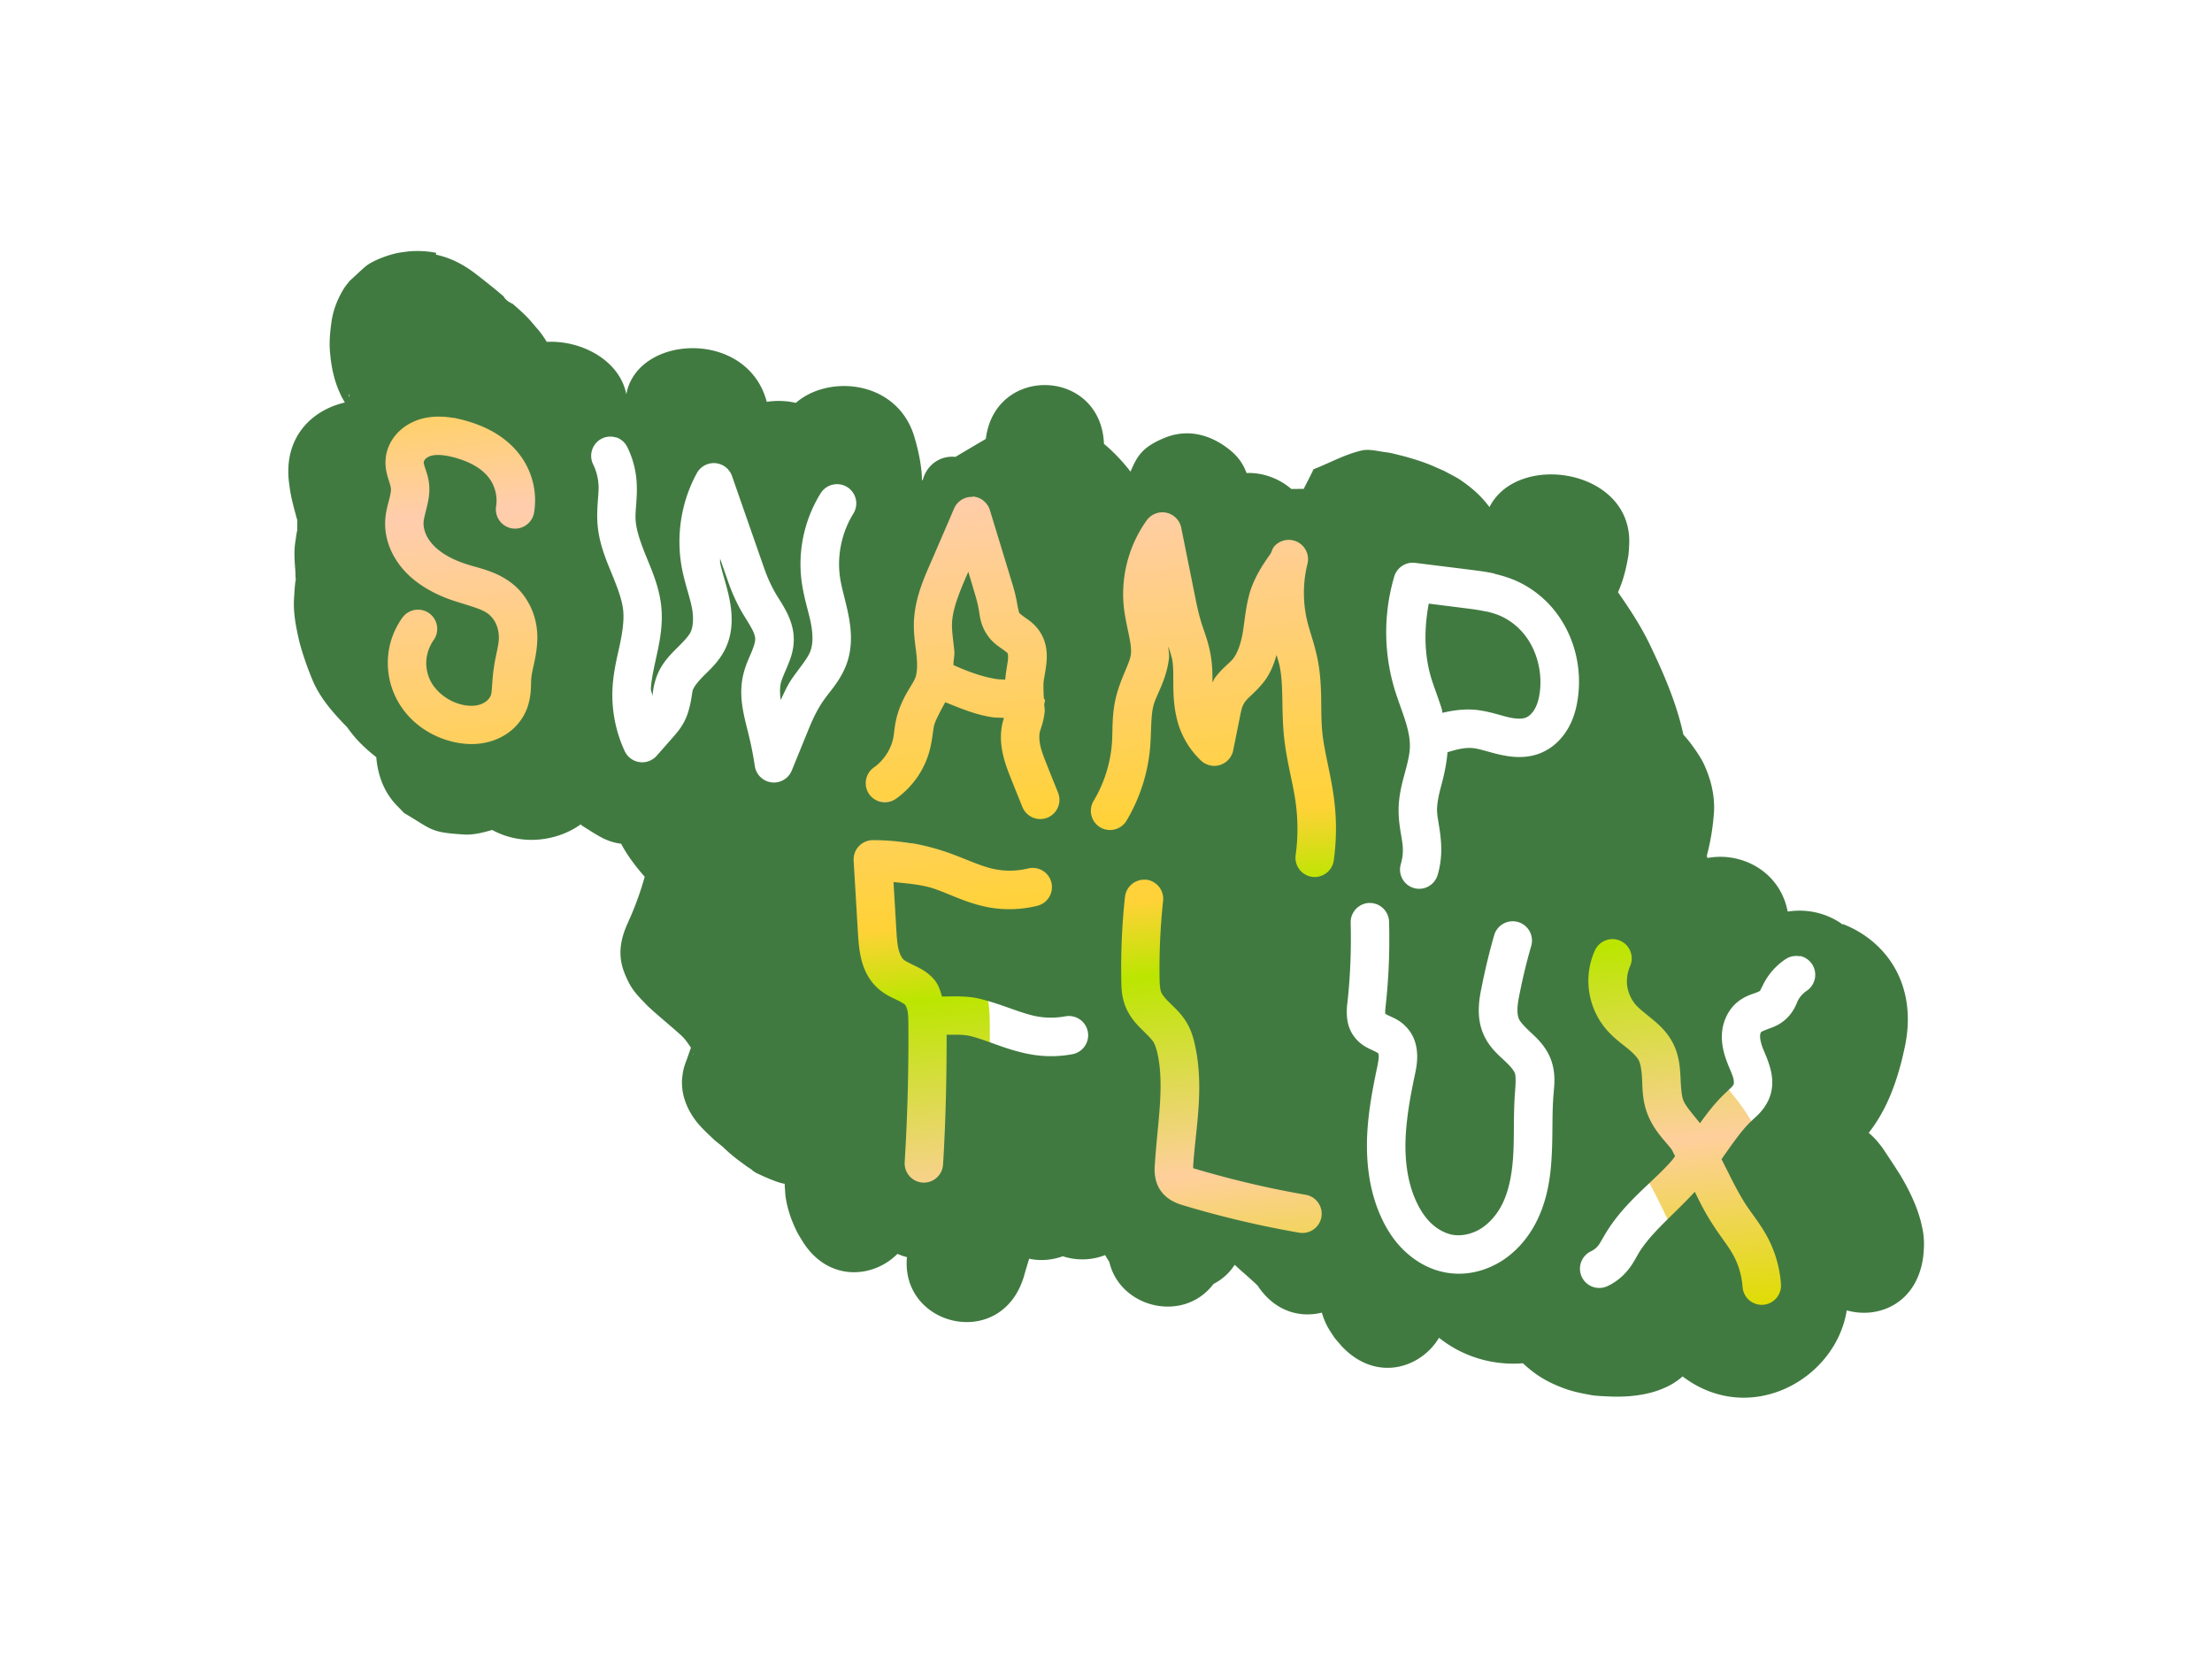 <?xml version="1.0" encoding="UTF-8"?>
<!-- Created with Inkscape (http://www.inkscape.org/) -->
<svg width="409.6" height="307.2" version="1.1" viewBox="0 0 108.37 81.28" xml:space="preserve" xmlns="http://www.w3.org/2000/svg" xmlns:xlink="http://www.w3.org/1999/xlink"><defs><linearGradient id="linearGradient1"><stop stop-color="#ffd42a" offset="0"/><stop stop-color="#dedd00" offset=".134"/><stop stop-color="#ffcf9c" offset=".289"/><stop stop-color="#bbe600" offset=".467"/><stop stop-color="#ffd237" offset=".533"/><stop stop-color="#ffcdad" offset=".829"/><stop stop-color="#ffd42a" offset="1"/></linearGradient><linearGradient id="linearGradient2" x1="40.901" x2="28.166" y1="83.386" y2=".559" gradientUnits="userSpaceOnUse" xlink:href="#linearGradient1"/></defs><g transform="translate(-48.736 -113.61)"><g transform="matrix(5.757 .962 -.962 5.757 64.741 125.08)"><g id="FCu" transform="translate(-12.977 -120.27)"><g transform="matrix(.113 -.014 .014 .113 14.929 120.38)" fill="none" stroke="url(#linearGradient2)" stroke-linecap="round" stroke-linejoin="round" stroke-miterlimit="7" stroke-width="8.804"><path transform="translate(-13.428 -1.229)" d="m11.296 17.895c0.125-1.06-0.176-2.164-0.824-3.014-0.428-0.562-0.996-1.008-1.62-1.34-0.624-0.331-1.302-0.551-1.993-0.7-0.815-0.176-1.686-0.253-2.467 0.04-0.391 0.146-0.75 0.386-1.011 0.712-0.26 0.326-0.416 0.741-0.402 1.157 0.01 0.3 0.105 0.59 0.208 0.872 0.103 0.282 0.216 0.563 0.265 0.859 0.07 0.426 0.004 0.862-0.083 1.284-0.087 0.423-0.196 0.844-0.213 1.275-0.03 0.761 0.236 1.519 0.675 2.141 0.439 0.623 1.044 1.117 1.706 1.493 0.63 0.358 1.314 0.613 2.012 0.806 1.014 0.28 2.099 0.445 2.948 1.066 0.442 0.323 0.799 0.76 1.041 1.252 0.242 0.492 0.37 1.037 0.388 1.584 0.031 0.954-0.267 1.888-0.317 2.841-0.033 0.632 0.041 1.283-0.151 1.886-0.119 0.375-0.338 0.715-0.619 0.99-0.281 0.274-0.624 0.484-0.991 0.622-0.735 0.278-1.556 0.271-2.322 0.092-1.349-0.314-2.584-1.187-3.226-2.414-0.355-0.679-0.526-1.453-0.489-2.218 0.036-0.765 0.28-1.519 0.698-2.161"/><path transform="translate(-5.544 -.691)" d="m10.242 13.061c0.352 0.642 0.572 1.356 0.64 2.084 0.084 0.898-0.058 1.806 0.031 2.704 0.112 1.13 0.584 2.189 1.06 3.22s0.969 2.077 1.127 3.201c0.136 0.962 0.02 1.942-0.136 2.901-0.156 0.959-0.354 1.916-0.383 2.888-0.042 1.422 0.286 2.854 0.943 4.116l1.172-1.452c0.171-0.211 0.338-0.426 0.472-0.662 0.134-0.236 0.233-0.492 0.298-0.755 0.13-0.527 0.114-1.084 0.267-1.605 0.187-0.639 0.633-1.167 1.085-1.657 0.452-0.49 0.93-0.975 1.209-1.58 0.395-0.856 0.343-1.857 0.125-2.774-0.218-0.918-0.591-1.792-0.823-2.706-0.531-2.086-0.297-4.357 0.648-6.29l2.683 6.725c0.316 0.793 0.706 1.557 1.185 2.264 0.239 0.353 0.489 0.701 0.698 1.073 0.209 0.372 0.376 0.776 0.417 1.201 0.051 0.524-0.093 1.048-0.272 1.543-0.18 0.495-0.397 0.98-0.503 1.496-0.133 0.647-0.084 1.32 0.044 1.968 0.128 0.648 0.334 1.278 0.517 1.912 0.226 0.785 0.419 1.579 0.577 2.38l1.175-3.283c0.298-0.834 0.662-1.646 1.148-2.387 0.485-0.741 1.068-1.438 1.352-2.277 0.312-0.922 0.211-1.934-0.017-2.88-0.228-0.946-0.578-1.861-0.765-2.816-0.381-1.949-0.045-4.03 0.93-5.761"/><path transform="translate(-1.834 -.591)" d="m27.873 36.243c0.984-0.753 1.665-1.891 1.864-3.114 0.095-0.58 0.086-1.177 0.235-1.745 0.253-0.964 0.94-1.769 1.195-2.732 0.187-0.705 0.131-1.452 0.023-2.174-0.108-0.722-0.266-1.44-0.279-2.17-0.026-1.406 0.485-2.76 0.986-4.075 0.507-1.331 1.011-2.663 1.513-3.996l1.925 5.438c0.141 0.397 0.255 0.803 0.343 1.215 0.087 0.412 0.166 0.842 0.408 1.186 0.202 0.286 0.503 0.483 0.797 0.672 0.294 0.189 0.596 0.385 0.801 0.668 0.151 0.208 0.242 0.456 0.286 0.709 0.045 0.253 0.044 0.512 0.025 0.768-0.04 0.512-0.158 1.019-0.15 1.533 0.01 0.682 0.241 1.355 0.182 2.034-0.04 0.462-0.213 0.903-0.279 1.363-0.078 0.549-2.17e-4 1.111 0.154 1.644 0.154 0.533 0.382 1.041 0.61 1.546 0.297 0.658 0.595 1.315 0.894 1.972"/><path transform="translate(-1.834 -.591)" d="m31.276 28.411c1.39 0.642 2.887 1.053 4.41 1.213 0.773 0.081 1.552 0.098 2.327 0.05"/><path transform="translate(2.085 .109)" d="m40.669 36.877c0.825-1.527 1.288-3.248 1.342-4.983 0.033-1.077-0.088-2.17 0.138-3.224 0.243-1.135 0.88-2.179 0.963-3.337 0.084-1.158-0.394-2.274-0.619-3.413-0.392-1.993 0.024-4.133 1.136-5.834l1.341 5.426c0.151 0.61 0.323 1.215 0.541 1.804 0.218 0.589 0.472 1.167 0.628 1.776 0.376 1.473 0.128 3.062 0.584 4.513 0.267 0.847 0.773 1.617 1.444 2.197l0.413-2.642c0.046-0.291 0.096-0.583 0.188-0.862 0.093-0.28 0.227-0.545 0.395-0.787 0.336-0.484 0.807-0.859 1.171-1.322 0.568-0.724 0.816-1.649 0.943-2.561 0.127-0.912 0.148-1.838 0.331-2.74 0.233-1.151 0.731-2.247 1.445-3.179-0.327 1.598-0.268 3.274 0.171 4.845 0.263 0.941 0.659 1.842 0.894 2.79 0.416 1.682 0.31 3.447 0.55 5.163 0.236 1.686 0.804 3.308 1.1 4.985 0.244 1.381 0.302 2.794 0.171 4.19"/><path transform="translate(6.852 .558)" d="m58.917 39.778c0.134-0.544 0.18-1.11 0.135-1.669-0.074-0.917-0.39-1.805-0.431-2.724-0.036-0.787 0.13-1.568 0.301-2.337 0.17-0.769 0.347-1.547 0.333-2.334-0.015-0.817-0.235-1.617-0.515-2.385-0.28-0.768-0.62-1.513-0.889-2.284-0.832-2.389-0.952-5.021-0.342-7.476l4.232 0.34c1.026 0.082 2.065 0.206 3.015 0.604 0.95 0.398 1.788 1.048 2.431 1.853 1.12 1.404 1.645 3.254 1.489 5.043-0.054 0.623-0.191 1.247-0.48 1.802s-0.741 1.038-1.313 1.291c-0.628 0.277-1.348 0.261-2.026 0.146-0.677-0.114-1.338-0.32-2.019-0.407-1.195-0.152-2.436 0.076-3.498 0.643"/><path transform="translate(12.221 4.067)" d="m25.088 38.784c-1.037 0.303-2.142 0.367-3.207 0.186-1.201-0.204-2.327-0.709-3.491-1.071-1.673-0.52-3.437-0.744-5.187-0.658l0.561 5.38c0.058 0.556 0.116 1.116 0.28 1.651 0.164 0.534 0.444 1.049 0.882 1.397 0.321 0.256 0.708 0.41 1.086 0.571 0.377 0.161 0.759 0.338 1.049 0.628 0.301 0.3 0.484 0.701 0.584 1.114 0.1 0.413 0.124 0.839 0.145 1.264 0.171 3.422 0.227 6.849 0.169 10.274"/><path transform="translate(12.221 4.067)" d="m17.827 48.54c1.133-0.192 2.301-0.178 3.429 0.042 1.55 0.302 3.018 0.985 4.588 1.16 0.804 0.089 1.624 0.042 2.413-0.14"/><path transform="translate(15.54 3.644)" d="m30.007 39.714c-0.125 1.985-0.127 3.977-0.004 5.962 0.031 0.509 0.074 1.03 0.29 1.492 0.218 0.469 0.597 0.841 0.981 1.187s0.786 0.683 1.073 1.113c0.259 0.389 0.413 0.839 0.533 1.291 0.73 2.759 0.258 5.671 0.204 8.525-0.003 0.184-5e-3 0.368 0.024 0.55 0.029 0.181 0.089 0.361 0.199 0.508 0.116 0.155 0.281 0.267 0.458 0.345 0.176 0.079 0.365 0.127 0.552 0.174 2.765 0.692 5.57 1.224 8.397 1.59"/><path transform="translate(17.579 4.162)" d="m44.708 40.192c0.142 1.995 0.15 3.999 0.025 5.994-0.018 0.28-0.038 0.562-0.006 0.84 0.032 0.279 0.121 0.558 0.298 0.775 0.213 0.26 0.53 0.407 0.84 0.536 0.31 0.129 0.632 0.254 0.875 0.485 0.3 0.286 0.443 0.707 0.474 1.12 0.031 0.414-0.039 0.827-0.106 1.237-0.269 1.645-0.5 3.304-0.482 4.971 0.018 1.667 0.294 3.351 0.998 4.862 0.391 0.838 0.916 1.622 1.606 2.237s1.552 1.054 2.47 1.163c1.092 0.13 2.216-0.217 3.106-0.864s1.554-1.576 1.973-2.593c0.552-1.338 0.692-2.811 0.697-4.258 0.004-1.448-0.121-2.895-0.073-4.341 0.023-0.699 0.081-1.428-0.195-2.07-0.243-0.566-0.718-0.996-1.185-1.397-0.468-0.401-0.955-0.809-1.241-1.355-0.216-0.414-0.303-0.886-0.312-1.353-0.009-0.467 0.055-0.932 0.127-1.393 0.193-1.245 0.436-2.482 0.729-3.707"/><path transform="translate(20.234 4.353)" d="m60.078 41.876c-0.288 0.727-0.362 1.537-0.209 2.304 0.152 0.767 0.53 1.487 1.075 2.049 0.416 0.429 0.919 0.761 1.397 1.119s0.943 0.758 1.241 1.276c0.346 0.603 0.438 1.314 0.502 2.006 0.064 0.692 0.111 1.401 0.383 2.04 0.36 0.847 1.073 1.481 1.664 2.186 1.412 1.683 2.163 3.822 3.444 5.607 0.505 0.704 1.092 1.351 1.55 2.087 0.567 0.909 0.928 1.946 1.05 3.011"/><path transform="translate(20.234 4.353)" d="m73.704 42.508c-0.474 0.346-0.856 0.816-1.097 1.351-0.129 0.285-0.222 0.594-0.42 0.836-0.222 0.272-0.551 0.431-0.874 0.568-0.323 0.137-0.659 0.265-0.923 0.497-0.193 0.17-0.339 0.392-0.432 0.632-0.093 0.24-0.134 0.499-0.135 0.756-1.65e-4 0.515 0.162 1.017 0.368 1.489 0.182 0.416 0.4 0.817 0.54 1.248 0.14 0.431 0.199 0.906 0.055 1.337-0.085 0.254-0.236 0.481-0.408 0.685-0.172 0.204-0.367 0.389-0.553 0.581-1.414 1.463-2.294 3.354-3.544 4.959-1.468 1.884-3.449 3.381-4.581 5.483-0.195 0.362-0.363 0.74-0.607 1.071-0.256 0.347-0.591 0.635-0.973 0.835"/></g></g><g id="FMask" transform="translate(-12.977 -120.27)"><path d="m13.91 120.27-5.17e-4 3e-3h5.17e-4v-1e-3zm0 4e-3c-0.072-3e-3 -0.146 5e-3 -0.225 0.024-0.029 9e-3 -0.058 0.017-0.086 0.027-0.081 0.029-0.212 0.103-0.263 0.167-0.036 0.045-0.071 0.091-0.106 0.136-0.012 0.023-0.026 0.046-0.036 0.07-0.038 0.095-0.059 0.192-0.056 0.294 0.002 0.076 0.007 0.153 0.024 0.228 0.033 0.138 0.083 0.271 0.173 0.388 0.013 0.016 0.018 0.022 0.025 0.031-0.271 0.113-0.463 0.383-0.348 0.751h5.17e-4c0.022 0.081 0.056 0.159 0.092 0.236 0.016 0.037 0.007 0.016 0.025 0.054 0.005 0.031 0.009 0.062 0.015 0.093-3.94e-4 -2e-3 -0.001-4e-3 -0.002-6e-3 -0.001-5e-3 -4.63e-4 0.01-5.17e-4 0.014-7.74e-4 0.043 1.01e-4 0.015 1e-3 0.084 0.001 0.086 0.024 0.169 0.044 0.253 9.14e-4 0.016 0.01 0.045 0.014 0.066 5.27e-4 3e-3 -0.002-5e-3 -0.003-8e-3 8.8e-4 0.05 0.007 0.101 0.012 0.151 0.012 0.124 0.057 0.241 0.105 0.357 0.045 0.099 0.098 0.196 0.156 0.289 0.085 0.14 0.215 0.247 0.35 0.346 0.003 2e-3 0.006 5e-3 0.009 7e-3 0.013 0.013 0.037 0.036 0.041 0.039 0.071 0.066 0.153 0.119 0.24 0.167 0.031 0.123 0.091 0.243 0.19 0.333 0.036 0.033 0.079 0.061 0.118 0.091 0.26 0.099 0.239 0.125 0.531 0.094 0.071-8e-3 0.148-0.04 0.221-0.076 0.26 0.091 0.548 9e-3 0.725-0.168 0.007 4e-3 0.014 8e-3 0.022 0.012 0.137 0.056 0.212 0.096 0.34 0.092 0.061 0.08 0.135 0.152 0.217 0.221 0.008 7e-3 0.016 0.013 0.024 0.02-0.008 0.067-0.017 0.135-0.03 0.202-0.014 0.077-0.033 0.153-0.053 0.229-0.024 0.103-0.03 0.204 0.007 0.307 0.02 0.056 0.053 0.109 0.09 0.159 0.052 0.071 0.115 0.113 0.187 0.167 0.099 0.066 0.205 0.125 0.305 0.189 0.046 0.027 0.079 0.062 0.113 0.098-0.003 0.017-0.006 0.034-0.009 0.05-0.007 0.05-0.021 0.099-0.023 0.149-9.15e-4 0.025 0.001 0.05 0.002 0.075 0.013 0.118 0.07 0.224 0.162 0.315 0.05 0.049 0.11 0.089 0.17 0.129 0.037 0.027 0.083 0.046 0.12 0.073 0.058 0.039 0.121 0.073 0.186 0.105 0.022 0.012 0.046 0.021 0.069 0.032 0.003 2e-3 -0.007-2e-3 -0.01-3e-3 0.018 8e-3 0.035 0.019 0.055 0.024 0.062 0.017 0.125 0.034 0.19 0.044 0.017 3e-3 0.035 4e-3 0.052 4e-3 0.007 0.032 0.015 0.065 0.023 0.097 0.032 0.104 0.083 0.198 0.147 0.285 0.014 0.02 0.031 0.038 0.047 0.057 0.269 0.318 0.644 0.225 0.814-0.015 0.027 7e-3 0.055 0.012 0.083 0.014 0.043 0.588 0.92 0.647 0.996-0.01 0.004-0.038 9e-3 -0.076 0.014-0.114 0.001-0.011 0.003-0.021 0.004-0.032 0.096 5e-3 0.192-0.02 0.275-0.067 0.12 0.019 0.245-6e-3 0.349-0.068 0.014 0.018 0.029 0.034 0.044 0.051 0.154 0.368 0.701 0.406 0.893 0.038 0.063-0.047 0.115-0.109 0.149-0.188 0.051 0.034 0.104 0.066 0.156 0.099 0.058 0.038 0.023 0.014 0.063 0.042l5.17e-4 5.2e-4c0.175 0.188 0.393 0.21 0.568 0.134 0.018 0.036 0.038 0.071 0.063 0.104 0.023 0.03 0.05 0.057 0.075 0.085 0.023 0.02 0.047 0.039 0.07 0.059 0.335 0.258 0.688 0.077 0.797-0.202 0.243 0.135 0.507 0.151 0.73 0.095 0.111 0.073 0.212 0.119 0.371 0.15 0.08 0.016 0.164 0.018 0.246 0.019 0.038 4.2e-4 0.147-0.014 0.155-0.015 0.279-0.036 0.466-0.138 0.568-0.266 0.623 0.327 1.271-0.181 1.268-0.774 0.271 0.03 0.564-0.149 0.559-0.534-0.003-0.087-0.015-0.172-0.048-0.253-0.008-0.019-0.015-0.039-0.024-0.058-0.057-0.125-0.138-0.238-0.226-0.343-0.045-0.051-0.091-0.101-0.137-0.15-0.019-0.02-0.045-0.049-0.064-0.067-0.015-0.014-0.031-0.028-0.046-0.041-0.026-0.021-0.052-0.039-0.078-0.054 0.108-0.2 0.152-0.406 0.173-0.642 0.005-0.075 0.003-0.043 0.006-0.097 0.033-0.552-0.299-0.875-0.682-0.954 0.001 2e-3 0.002 4e-3 0.003 6e-3 -0.041-0.021-0.085-0.037-0.13-0.048-0.114-0.028-0.235-0.022-0.347 0.015-0.118-0.32-0.462-0.433-0.737-0.333l-0.009-0.012c2.68e-4 -7e-3 1.68e-4 -0.014 5.17e-4 -0.021 0.011-0.122 0.009-0.243-0.003-0.365-0.018-0.135-0.068-0.252-0.143-0.365-0.04-0.06-0.093-0.112-0.145-0.163-0.023-0.022-0.047-0.042-0.072-0.062-0.095-0.24-0.238-0.465-0.392-0.684-0.099-0.144-0.22-0.275-0.346-0.404 7.12e-4 -3e-3 4.56e-4 -2e-3 0.009-0.038 0.02-0.091 0.026-0.184 0.026-0.276-0.001-0.034-0.005-0.067-0.009-0.101-0.079-0.624-1.052-0.613-1.208-0.112-0.076-0.073-0.155-0.126-0.266-0.179-0.05-0.024-0.106-0.039-0.159-0.058-0.047-0.011-0.095-0.025-0.143-0.035-0.067-0.014-0.169-0.028-0.239-0.033-0.041-3e-3 -0.083-8e-3 -0.125-6e-3 -0.068 3e-3 -0.143-6e-3 -0.204 0.019-0.137 0.057-0.248 0.148-0.373 0.222-0.016 0.059-0.036 0.117-0.054 0.176l-0.103 0.018c-0.114-0.07-0.261-0.098-0.392-0.07-0.037-0.063-0.081-0.116-0.165-0.165-0.174-0.1-0.375-0.127-0.559-0.015-0.179 0.11-0.206 0.195-0.239 0.329-0.054-0.05-0.11-0.096-0.17-0.137-0.028-0.02-0.058-0.039-0.088-0.056-0.129-0.622-1.012-0.507-0.985 0.122l-0.227 0.191c-0.048 3e-3 -0.095 0.019-0.134 0.048-0.06 0.043-0.098 0.114-0.104 0.188-0.002 1e-3 -0.005 2e-3 -0.007 3e-3 -0.003-0.017-0.006-0.033-0.01-0.05-6e-3 -0.027-0.015-0.054-0.023-0.08-0.023-0.072-0.053-0.142-0.086-0.211-0.216-0.453-0.798-0.41-1.032-0.124-0.083-6e-3 -0.166 7e-3 -0.242 0.031-0.261-0.578-1.166-0.379-1.173 0.132-0.1-0.268-0.44-0.387-0.731-0.324-0.026-0.029-0.054-0.059-0.085-0.086-0.033-0.026-0.064-0.055-0.097-0.08-0.048-0.037-0.1-0.069-0.152-0.101-0.007-2e-3 -0.014-4e-3 -0.02-6e-3 -0.02-8e-3 -0.027-0.01-0.048-0.025-0.004-3e-3 -0.008-7e-3 -0.011-0.01l-5.17e-4 -5.1e-4c-0.003-4e-3 -0.006-7e-3 -0.009-0.01-0.02-0.011-0.039-0.023-0.058-0.034-0.069-0.04-0.14-0.079-0.211-0.117-0.116-0.06-0.228-0.094-0.347-0.099zm6.404 1.141a0.162 0.162 0 0 1 0.144 0.104l0.226 0.593c0.024 0.063 0.05 0.123 0.079 0.179 0.03 0.058 0.07 0.124 0.102 0.207 0.041 0.106 0.05 0.172 0.066 0.258 6e-3 -0.014 0.008-0.031 0.015-0.044 0.046-0.087 0.097-0.138 0.118-0.173 0.031-0.052 0.046-0.13 0.048-0.221 0.002-0.092-0.01-0.2 0-0.324 0.01-0.133 0.06-0.259 0.119-0.379 0.011-0.022 0.009-0.048 0.022-0.069a0.162 0.162 0 0 1 0.3 0.095c-0.013 0.159 0.013 0.322 0.074 0.469 0.037 0.088 0.095 0.186 0.141 0.307 0.082 0.215 0.093 0.421 0.138 0.59 0.044 0.166 0.13 0.34 0.191 0.542 0.051 0.166 0.079 0.339 0.084 0.513a0.162 0.162 0 0 1-0.157 0.166 0.162 0.162 0 0 1-0.166-0.157c-0.004-0.145-0.028-0.289-0.07-0.427-0.051-0.168-0.139-0.345-0.194-0.552-0.056-0.211-0.07-0.406-0.128-0.559-0.01-0.027-0.029-0.064-0.043-0.093-0.01 0.088-0.029 0.179-0.083 0.267-0.048 0.079-0.093 0.126-0.109 0.157-0.009 0.016-0.015 0.034-0.019 0.051-0.003 0.017-0.005 0.042-0.006 0.073l-0.01 0.303a0.162 0.162 0 0 1-0.251 0.129c-0.109-0.073-0.196-0.175-0.251-0.295-0.092-0.203-0.085-0.39-0.131-0.509-0.011-0.027-0.031-0.064-0.048-0.096 0.007 0.034 0.02 0.061 0.022 0.098 0.009 0.184-0.055 0.318-0.063 0.412-0.008 0.087 0.016 0.199 0.029 0.336 0.02 0.222-0.012 0.447-0.093 0.654a0.162 0.162 0 0 1-0.209 0.091 0.162 0.162 0 0 1-0.091-0.209c0.063-0.16 0.088-0.335 0.072-0.506-0.01-0.107-0.043-0.238-0.029-0.395 0.015-0.169 0.067-0.287 0.063-0.367-4e-3 -0.08-0.061-0.187-0.11-0.334-0.085-0.261-0.065-0.549 0.056-0.795a0.162 0.162 0 0 1 0.152-0.09zm2.802 0.052c0.067 4e-3 0.136 0.013 0.207 0.033 0.14 0.04 0.267 0.115 0.369 0.215 0.177 0.174 0.277 0.413 0.285 0.658 0.003 0.085-0.004 0.179-0.039 0.272-0.036 0.095-0.099 0.186-0.198 0.245-0.108 0.064-0.223 0.071-0.317 0.067-0.093-4e-3 -0.167-0.018-0.226-0.018-0.079-4e-4 -0.153 0.035-0.224 0.07 0.008 0.098 0.003 0.19-0.004 0.267-0.009 0.088-0.013 0.164-0.003 0.225 0.012 0.071 0.059 0.165 0.085 0.296 0.016 0.08 0.02 0.161 0.01 0.242a0.162 0.162 0 0 1-0.179 0.141 0.162 0.162 0 0 1-0.141-0.18c0.006-0.046 0.004-0.093-0.006-0.138-0.015-0.074-0.065-0.172-0.087-0.307-0.019-0.115-0.009-0.22 0-0.31 0.009-0.09 0.015-0.167 0.006-0.229-0.009-0.065-0.037-0.137-0.075-0.211-0.038-0.075-0.087-0.155-0.133-0.248-0.141-0.287-0.196-0.612-0.157-0.929a0.162 0.162 0 0 1 0.154-0.142l0.482-0.02c0.061-2e-3 0.125-5e-3 0.192-1e-3zm-4.43 0.082a0.162 0.162 0 0 1 0.163 0.088l0.292 0.587c0.024 0.049 0.046 0.1 0.064 0.152 0.017 0.048 0.029 0.071 0.029 0.072-6e-4 -6e-4 0.015 0.011 0.05 0.028 0.036 0.017 0.094 0.041 0.148 0.1 0.04 0.043 0.064 0.092 0.078 0.139 0.014 0.046 0.018 0.089 0.02 0.126 0.003 0.075-0.001 0.128 0.003 0.16 0.003 0.021 0.014 0.083 0.025 0.124a0.162 0.162 0 0 1 0.01 7e-3 0.162 0.162 0 0 1-5.17e-4 0.037c0.006 0.03 0.014 0.037 0.015 0.075 3e-3 0.084-0.012 0.139-0.013 0.166-6.4e-4 0.033 0.009 0.073 0.027 0.117 0.019 0.044 0.047 0.091 0.08 0.145 0.042 0.07 0.085 0.14 0.128 0.21a0.162 0.162 0 0 1-0.053 0.222 0.162 0.162 0 0 1-0.222-0.053c-0.043-0.07-0.086-0.14-0.128-0.21-0.033-0.054-0.07-0.115-0.101-0.187-0.031-0.072-0.055-0.157-0.053-0.25 7e-4 -0.034 3e-3 -0.042 0.006-0.065-0.035 2e-3 -0.069 0.01-0.104 0.01-0.137 2e-3 -0.27-0.03-0.404-0.059-0.025 0.071-0.054 0.159-0.059 0.197-0.005 0.037 0.003 0.099-1e-3 0.185-0.007 0.183-0.085 0.357-0.215 0.486a0.162 0.162 0 0 1-0.228-2e-3 0.162 0.162 0 0 1 0.003-0.228c0.07-0.069 0.115-0.17 0.119-0.268 0.002-0.047-0.009-0.12 0.004-0.215 0.022-0.161 0.088-0.262 0.097-0.325 0.006-0.046-0.003-0.108-0.023-0.18-0.02-0.073-0.051-0.158-0.066-0.261-0.028-0.199 0.019-0.379 0.058-0.534 0.039-0.157 0.078-0.314 0.116-0.471a0.162 0.162 0 0 1 0.138-0.122zm-3.031 3e-3a0.162 0.162 0 0 1 0.105 0.065c0.062 0.086 0.105 0.183 0.128 0.286 0.028 0.127 0.024 0.23 0.041 0.303 0.021 0.092 0.077 0.19 0.144 0.299 0.067 0.109 0.148 0.233 0.19 0.389 0.036 0.134 0.035 0.262 0.03 0.377-0.005 0.115-0.013 0.218-0.004 0.31 0.002 0.022 0.019 0.041 0.023 0.063 1e-4 -0.036-0.006-0.08 0.007-0.158 0.02-0.119 0.081-0.204 0.128-0.27 0.046-0.064 0.08-0.114 0.092-0.15 0.016-0.051 0.008-0.128-0.022-0.209-0.031-0.083-0.084-0.176-0.129-0.291-0.103-0.265-0.109-0.561-0.016-0.829a0.162 0.162 0 0 1 0.295-0.025l0.395 0.721c0.042 0.076 0.09 0.147 0.145 0.21 0.03 0.034 0.066 0.073 0.102 0.122 0.036 0.05 0.073 0.112 0.091 0.191 0.022 0.097 0.006 0.182-0.01 0.249-0.015 0.066-0.029 0.116-0.032 0.152-0.003 0.04 0.006 0.09 0.022 0.142 0.02-0.069 0.037-0.139 0.071-0.207 0.05-0.102 0.095-0.177 0.107-0.237 0.013-0.063-0.001-0.146-0.035-0.235-0.034-0.09-0.088-0.191-0.128-0.314-0.082-0.252-0.071-0.528 0.03-0.774a0.162 0.162 0 0 1 0.211-0.088 0.162 0.162 0 0 1 0.088 0.211c-0.071 0.172-0.079 0.374-0.021 0.551 0.028 0.087 0.079 0.184 0.122 0.3 0.044 0.118 0.08 0.26 0.049 0.414-0.029 0.138-0.096 0.235-0.134 0.314-0.037 0.075-0.063 0.159-0.084 0.249l-0.087 0.386a0.162 0.162 0 0 1-0.311 0.015c-0.027-0.084-0.058-0.166-0.093-0.248-0.028-0.066-0.062-0.138-0.09-0.221-0.028-0.084-0.048-0.18-0.039-0.285 0.007-0.083 0.028-0.148 0.039-0.199 0.011-0.05 0.014-0.087 0.009-0.106-0.004-0.016-0.015-0.041-0.036-0.069-0.022-0.029-0.051-0.062-0.085-0.101-0.073-0.083-0.133-0.173-0.184-0.267l-0.097-0.177c4e-3 0.012 0.003 0.025 0.007 0.037 0.033 0.084 0.087 0.178 0.131 0.296 0.044 0.12 0.076 0.267 0.027 0.42-0.035 0.108-0.095 0.181-0.137 0.24-0.041 0.058-0.066 0.104-0.071 0.134-0.004 0.027 0.004 0.087-0.007 0.178-0.005 0.044-0.016 0.089-0.034 0.132-0.018 0.043-0.039 0.077-0.056 0.105l-0.112 0.18a0.162 0.162 0 0 1-0.27 6e-3c-0.107-0.156-0.173-0.339-0.191-0.528-0.012-0.129-0.002-0.246 0.003-0.352 0.004-0.105 0.002-0.201-0.019-0.281-0.025-0.093-0.085-0.192-0.153-0.302-0.069-0.111-0.148-0.238-0.184-0.398-0.028-0.127-0.025-0.232-0.041-0.305-0.013-0.059-0.039-0.117-0.074-0.166a0.162 0.162 0 0 1 0.037-0.225 0.162 0.162 0 0 1 0.12-0.028zm-2.268 0.013c0.003-2.4e-4 0.001 5e-3 0.002 8e-3 -2.17e-4 7e-3 -0.002 0.013-0.002 0.019-5.88e-4 -7e-3 -0.002-0.013-0.002-0.019 1.3e-4 -3e-3 -0.001-8e-3 0.002-8e-3zm0.89 0.05c0.03 4.4e-4 0.058 3e-3 0.085 5e-3 0.091 8e-3 0.185 0.026 0.278 0.061 0.093 0.036 0.184 0.09 0.259 0.167 0.115 0.118 0.18 0.276 0.18 0.44a0.162 0.162 0 0 1-0.161 0.162 0.162 0.162 0 0 1-0.162-0.161c-3.2e-4 -0.078-0.034-0.16-0.089-0.216-0.037-0.038-0.086-0.069-0.143-0.09-0.057-0.022-0.122-0.035-0.191-0.041-0.08-7e-3 -0.148-6.3e-4 -0.189 0.021-0.02 0.01-0.034 0.024-0.041 0.036-0.006 0.01-0.008 0.023-0.007 0.027 5.4e-4 4e-3 0.006 0.019 0.02 0.046 0.014 0.027 0.037 0.066 0.053 0.121 0.023 0.08 0.018 0.149 0.014 0.204-0.004 0.054-0.008 0.095-0.006 0.12 0.004 0.045 0.027 0.096 0.065 0.137 0.038 0.042 0.092 0.078 0.155 0.104 0.06 0.025 0.128 0.042 0.2 0.052 0.105 0.016 0.252 0.015 0.402 0.098 0.079 0.044 0.143 0.107 0.191 0.18 0.048 0.073 0.077 0.154 0.09 0.237 0.022 0.144-9.49e-4 0.258 0.005 0.338 0.004 0.053 0.028 0.14 0.007 0.255-0.014 0.072-0.045 0.137-0.089 0.192-0.043 0.054-0.096 0.095-0.154 0.126-0.115 0.06-0.24 0.072-0.353 0.06-0.201-0.021-0.393-0.122-0.513-0.296-0.066-0.096-0.105-0.207-0.114-0.323s0.014-0.232 0.065-0.336a0.162 0.162 0 0 1 0.216-0.074 0.162 0.162 0 0 1 0.074 0.216c-0.025 0.052-0.037 0.113-0.033 0.171s0.025 0.116 0.058 0.164c0.059 0.085 0.169 0.147 0.281 0.159 0.064 7e-3 0.125-2e-3 0.168-0.025 0.021-0.011 0.039-0.026 0.052-0.042 0.012-0.015 0.021-0.034 0.024-0.049 0.005-0.026-0.005-0.084-0.011-0.174-0.009-0.136 0.009-0.24-0.002-0.311-0.006-0.04-0.021-0.079-0.041-0.11-0.02-0.031-0.048-0.057-0.078-0.074-0.059-0.033-0.161-0.041-0.292-0.06-0.091-0.013-0.185-0.036-0.276-0.074-0.097-0.04-0.193-0.099-0.271-0.186-0.079-0.087-0.136-0.199-0.147-0.327-0.006-0.072 0.003-0.13 0.006-0.173 0.004-0.043 0.002-0.073-0.002-0.087-3e-3 -0.01-0.013-0.032-0.03-0.065-0.017-0.034-0.041-0.08-0.051-0.144-0.014-0.09 0.008-0.175 0.051-0.245 0.043-0.069 0.103-0.119 0.167-0.153 0.064-0.033 0.128-0.049 0.19-0.056v-5.1e-4c0.031-4e-3 0.062-5e-3 0.091-5e-3zm8.82 0.176c-0.05-3e-3 -0.103-2e-3 -0.16 5.1e-4l-0.325 0.013c-0.004 0.211 0.03 0.423 0.123 0.612 0.037 0.074 0.085 0.153 0.131 0.243 0.004 9e-3 0.006 0.021 0.011 0.03 0.102-0.043 0.209-0.073 0.321-0.072 0.097 4e-4 0.176 0.015 0.24 0.018 0.062 3e-3 0.111-6e-3 0.136-0.022 0.023-0.013 0.047-0.044 0.061-0.082 0.015-0.04 0.021-0.09 0.019-0.147-0.006-0.163-0.075-0.327-0.189-0.439-0.065-0.064-0.146-0.111-0.23-0.135-0.042-0.012-0.088-0.018-0.138-0.021zm-4.341 0.387c-0.004 0.014-0.007 0.029-0.011 0.043-0.038 0.155-0.068 0.294-0.052 0.412 0.009 0.061 0.033 0.133 0.057 0.22 0.009 0.033 5e-3 0.08 0.012 0.118 0.124 0.032 0.251 0.058 0.38 0.056 0.023-1e-3 0.046-5e-3 0.069-7e-3 -0.006-0.068-0.003-0.128-0.005-0.164-9e-4 -0.021-0.004-0.036-0.007-0.046-0.003-9e-3 -0.006-0.014-0.006-0.013 1.9e-4 2e-4 -0.016-0.011-0.052-0.028-0.037-0.018-0.094-0.042-0.148-0.102-0.064-0.07-0.081-0.142-0.096-0.184-0.013-0.038-0.029-0.076-0.047-0.113zm7.416 2.03a0.162 0.162 0 0 1 0.112 0.051 0.162 0.162 0 0 1-0.007 0.228c-0.028 0.026-0.05 0.061-0.061 0.098-0.006 0.02-0.012 0.072-0.053 0.138-0.047 0.074-0.107 0.108-0.147 0.13-0.038 0.022-0.056 0.035-0.057 0.036-1e-4 0-0.003 3e-3 -0.005 9e-3 -0.002 6e-3 -2e-3 0.016-5.17e-4 0.028 3e-3 0.024 0.017 0.059 0.041 0.1 0.022 0.036 0.055 0.083 0.085 0.147 0.031 0.066 0.057 0.152 0.037 0.25-0.012 0.058-0.036 0.104-0.059 0.14-0.023 0.035-0.046 0.061-0.061 0.082-0.07 0.093-0.132 0.23-0.192 0.354 0.092 0.125 0.176 0.246 0.264 0.342 0.058 0.063 0.136 0.131 0.21 0.222 0.092 0.114 0.157 0.247 0.191 0.389a0.162 0.162 0 0 1-0.119 0.195 0.162 0.162 0 0 1-0.195-0.119c-0.023-0.095-0.067-0.186-0.129-0.261-0.05-0.062-0.121-0.124-0.196-0.206-0.084-0.091-0.138-0.165-0.202-0.255-0.145 0.222-0.309 0.402-0.382 0.591-0.014 0.036-0.029 0.089-0.064 0.15-0.036 0.064-0.086 0.119-0.147 0.161a0.162 0.162 0 0 1-0.225-0.041 0.162 0.162 0 0 1 0.041-0.225c0.02-0.014 0.038-0.033 0.05-0.054 0.012-0.02 0.024-0.058 0.044-0.109 0.116-0.296 0.328-0.498 0.453-0.706 0.006-0.011 0.011-0.024 0.018-0.035-0.014-0.015-0.028-0.04-0.042-0.054-0.065-0.06-0.171-0.129-0.248-0.261-0.058-0.1-0.073-0.196-0.089-0.271-0.016-0.073-0.034-0.128-0.055-0.157-0.019-0.025-0.057-0.053-0.109-0.083-0.053-0.03-0.123-0.064-0.194-0.121-0.094-0.076-0.163-0.177-0.201-0.291s-0.042-0.237-0.011-0.354a0.162 0.162 0 0 1 0.197-0.115 0.162 0.162 0 0 1 0.116 0.197c-0.014 0.055-0.013 0.117 0.005 0.172 0.018 0.054 0.053 0.105 0.097 0.141 0.035 0.028 0.088 0.056 0.152 0.093 0.065 0.037 0.143 0.086 0.206 0.17 0.073 0.097 0.095 0.201 0.113 0.282 0.017 0.08 0.032 0.141 0.053 0.178 0.026 0.044 0.093 0.098 0.17 0.167 0.046-0.093 0.095-0.187 0.164-0.279 0.021-0.028 0.038-0.049 0.048-0.064 0.01-0.015 0.013-0.025 0.013-0.027 5.2e-4 -2e-3 2.37e-4 -0.022-0.012-0.05-0.013-0.029-0.04-0.067-0.071-0.119-0.035-0.06-0.072-0.134-0.083-0.225-0.006-0.046-4e-3 -0.096 0.009-0.146 0.013-0.051 0.037-0.102 0.075-0.145 0.052-0.059 0.106-0.083 0.137-0.101 0.03-0.017 0.039-0.028 0.035-0.022-0.004 6e-3 0.003-0.014 0.018-0.062 0.028-0.091 0.08-0.172 0.149-0.237a0.162 0.162 0 0 1 0.116-0.043zm-2.381 0.109a0.162 0.162 0 0 1 0.143 0.179c-0.016 0.138-0.026 0.276-0.03 0.415-0.002 0.051-0.002 0.095 0.004 0.131 5e-3 0.035 0.015 0.062 0.027 0.079 0.016 0.023 0.056 0.053 0.115 0.093 0.061 0.04 0.144 0.094 0.203 0.194 0.066 0.114 0.065 0.224 0.072 0.298 0.013 0.151 0.047 0.311 0.067 0.484 0.021 0.173 0.028 0.362-0.024 0.551-0.04 0.145-0.115 0.285-0.232 0.395-0.119 0.11-0.276 0.183-0.448 0.183-0.144 4.2e-4 -0.277-0.05-0.387-0.126-0.109-0.075-0.192-0.174-0.257-0.278-0.116-0.186-0.175-0.394-0.203-0.598-0.027-0.204-0.023-0.403-0.015-0.595 0.002-0.048 2e-3 -0.082-0.002-0.103-0.004-0.018-0.012-0.026-0.007-0.022 0.003 2e-3 -0.013-6e-3 -0.052-0.017-0.041-0.011-0.108-0.027-0.171-0.087-0.053-0.051-0.077-0.11-0.089-0.162-0.012-0.051-0.014-0.092-0.015-0.123-0.013-0.22-0.041-0.438-0.083-0.654a0.162 0.162 0 0 1 0.127-0.189h5.17e-4a0.162 0.162 0 0 1 0.189 0.128c0.045 0.23 0.075 0.463 0.088 0.697 0.002 0.033 0.004 0.055 0.007 0.067 4.62e-4 2e-3 5.75e-4 2e-3 1e-3 3e-3 0.005 2e-3 0.016 7e-3 0.032 0.011 0.034 0.01 0.094 0.02 0.158 0.068 0.081 0.06 0.116 0.143 0.131 0.218 0.014 0.072 0.01 0.133 0.008 0.179-0.008 0.187-0.009 0.367 0.013 0.539 0.023 0.171 0.072 0.335 0.157 0.47 0.047 0.075 0.103 0.139 0.166 0.183 0.063 0.044 0.136 0.069 0.202 0.069 0.078-3e-4 0.165-0.037 0.229-0.097 0.065-0.061 0.115-0.148 0.141-0.244 0.035-0.128 0.033-0.275 0.015-0.428-0.018-0.154-0.053-0.316-0.069-0.493-0.007-0.084-0.015-0.141-0.029-0.164-0.012-0.02-0.047-0.051-0.103-0.088-0.057-0.038-0.139-0.086-0.203-0.179-0.049-0.071-0.071-0.147-0.081-0.217-0.01-0.069-0.008-0.132-0.006-0.187 0.005-0.147 0.015-0.295 0.032-0.441a0.162 0.162 0 0 1 0.178-0.142zm-3.138 0.164a0.162 0.162 0 0 1 0.171 0.152c0.013 0.219 0.039 0.437 0.079 0.652 0.01 0.055 0.021 0.091 0.032 0.108 0.011 0.017 0.038 0.043 0.083 0.074 0.045 0.032 0.108 0.07 0.166 0.137 0.053 0.061 0.083 0.127 0.105 0.183 0.137 0.343 0.119 0.695 0.151 1.002 9e-4 8e-3 0.002 9e-3 0.003 0.015 0.006 1e-3 0.007 2e-3 0.018 3e-3 0.315 0.039 0.632 0.06 0.95 0.062a0.162 0.162 0 0 1 0.161 0.163 0.162 0.162 0 0 1-0.163 0.16c-0.33-2e-3 -0.66-0.024-0.988-0.065-0.022-3e-3 -0.053-6e-3 -0.092-0.018-0.039-0.012-0.085-0.033-0.126-0.075-0.038-0.04-0.057-0.084-0.068-0.122-0.011-0.037-0.013-0.068-0.015-0.089-0.035-0.338-0.027-0.656-0.13-0.915-0.017-0.042-0.034-0.073-0.05-0.092-0.018-0.021-0.056-0.048-0.107-0.084-0.052-0.036-0.119-0.085-0.171-0.167-0.051-0.082-0.064-0.161-0.075-0.22-0.042-0.229-0.071-0.46-0.084-0.692a0.162 0.162 0 0 1 0.151-0.171zm-1.99 0.022c0.109 5e-4 0.218 0.011 0.325 0.03 0.149 0.027 0.276 0.065 0.387 0.07 0.098 5e-3 0.197-0.013 0.287-0.052a0.162 0.162 0 0 1 0.212 0.085 0.162 0.162 0 0 1-0.085 0.212c-0.135 0.058-0.283 0.086-0.43 0.079-0.166-8e-3 -0.307-0.053-0.43-0.075-0.119-0.022-0.241-9e-3 -0.363-2e-3l0.092 0.403c0.014 0.062 0.028 0.114 0.045 0.152 0.017 0.037 0.038 0.064 0.055 0.074 0.013 8e-3 0.044 0.018 0.091 0.032 0.048 0.014 0.115 0.032 0.181 0.084 0.05 0.039 0.072 0.088 0.096 0.136 0.104-0.019 0.207-0.041 0.312-0.034 0.206 0.015 0.376 0.069 0.52 0.067 0.074-8e-4 0.147-0.015 0.217-0.04a0.162 0.162 0 0 1 0.207 0.097 0.162 0.162 0 0 1-0.097 0.207c-0.104 0.038-0.213 0.058-0.323 0.059-0.215 2e-3 -0.394-0.057-0.547-0.068-0.067-5e-3 -0.132 0.012-0.198 0.022 0.06 0.358 0.112 0.717 0.15 1.079a0.162 0.162 0 0 1-0.144 0.178 0.162 0.162 0 0 1-0.177-0.144c-0.04-0.383-0.094-0.766-0.16-1.146-0.008-0.047-0.016-0.085-0.026-0.111-0.01-0.025-0.023-0.042-0.029-0.047-7e-3 -5e-3 -0.031-0.016-0.072-0.028-0.042-0.012-0.103-0.026-0.17-0.067-0.091-0.056-0.146-0.138-0.181-0.217-0.034-0.077-0.05-0.15-0.065-0.212l-0.137-0.599a0.162 0.162 0 0 1 0.13-0.195c0.107-0.018 0.217-0.027 0.326-0.027zm-1.522 2.044c0.002 3e-3 0.006 6e-3 0.007 9e-3 7.08e-4 8.2e-4 0.002 5e-3 1e-3 3e-3 -0.004-3e-3 -0.006-8e-3 -0.008-0.012z" fill="#417a41" vector-effect="non-scaling-stroke" style="-inkscape-stroke:hairline"/></g></g></g></svg>
